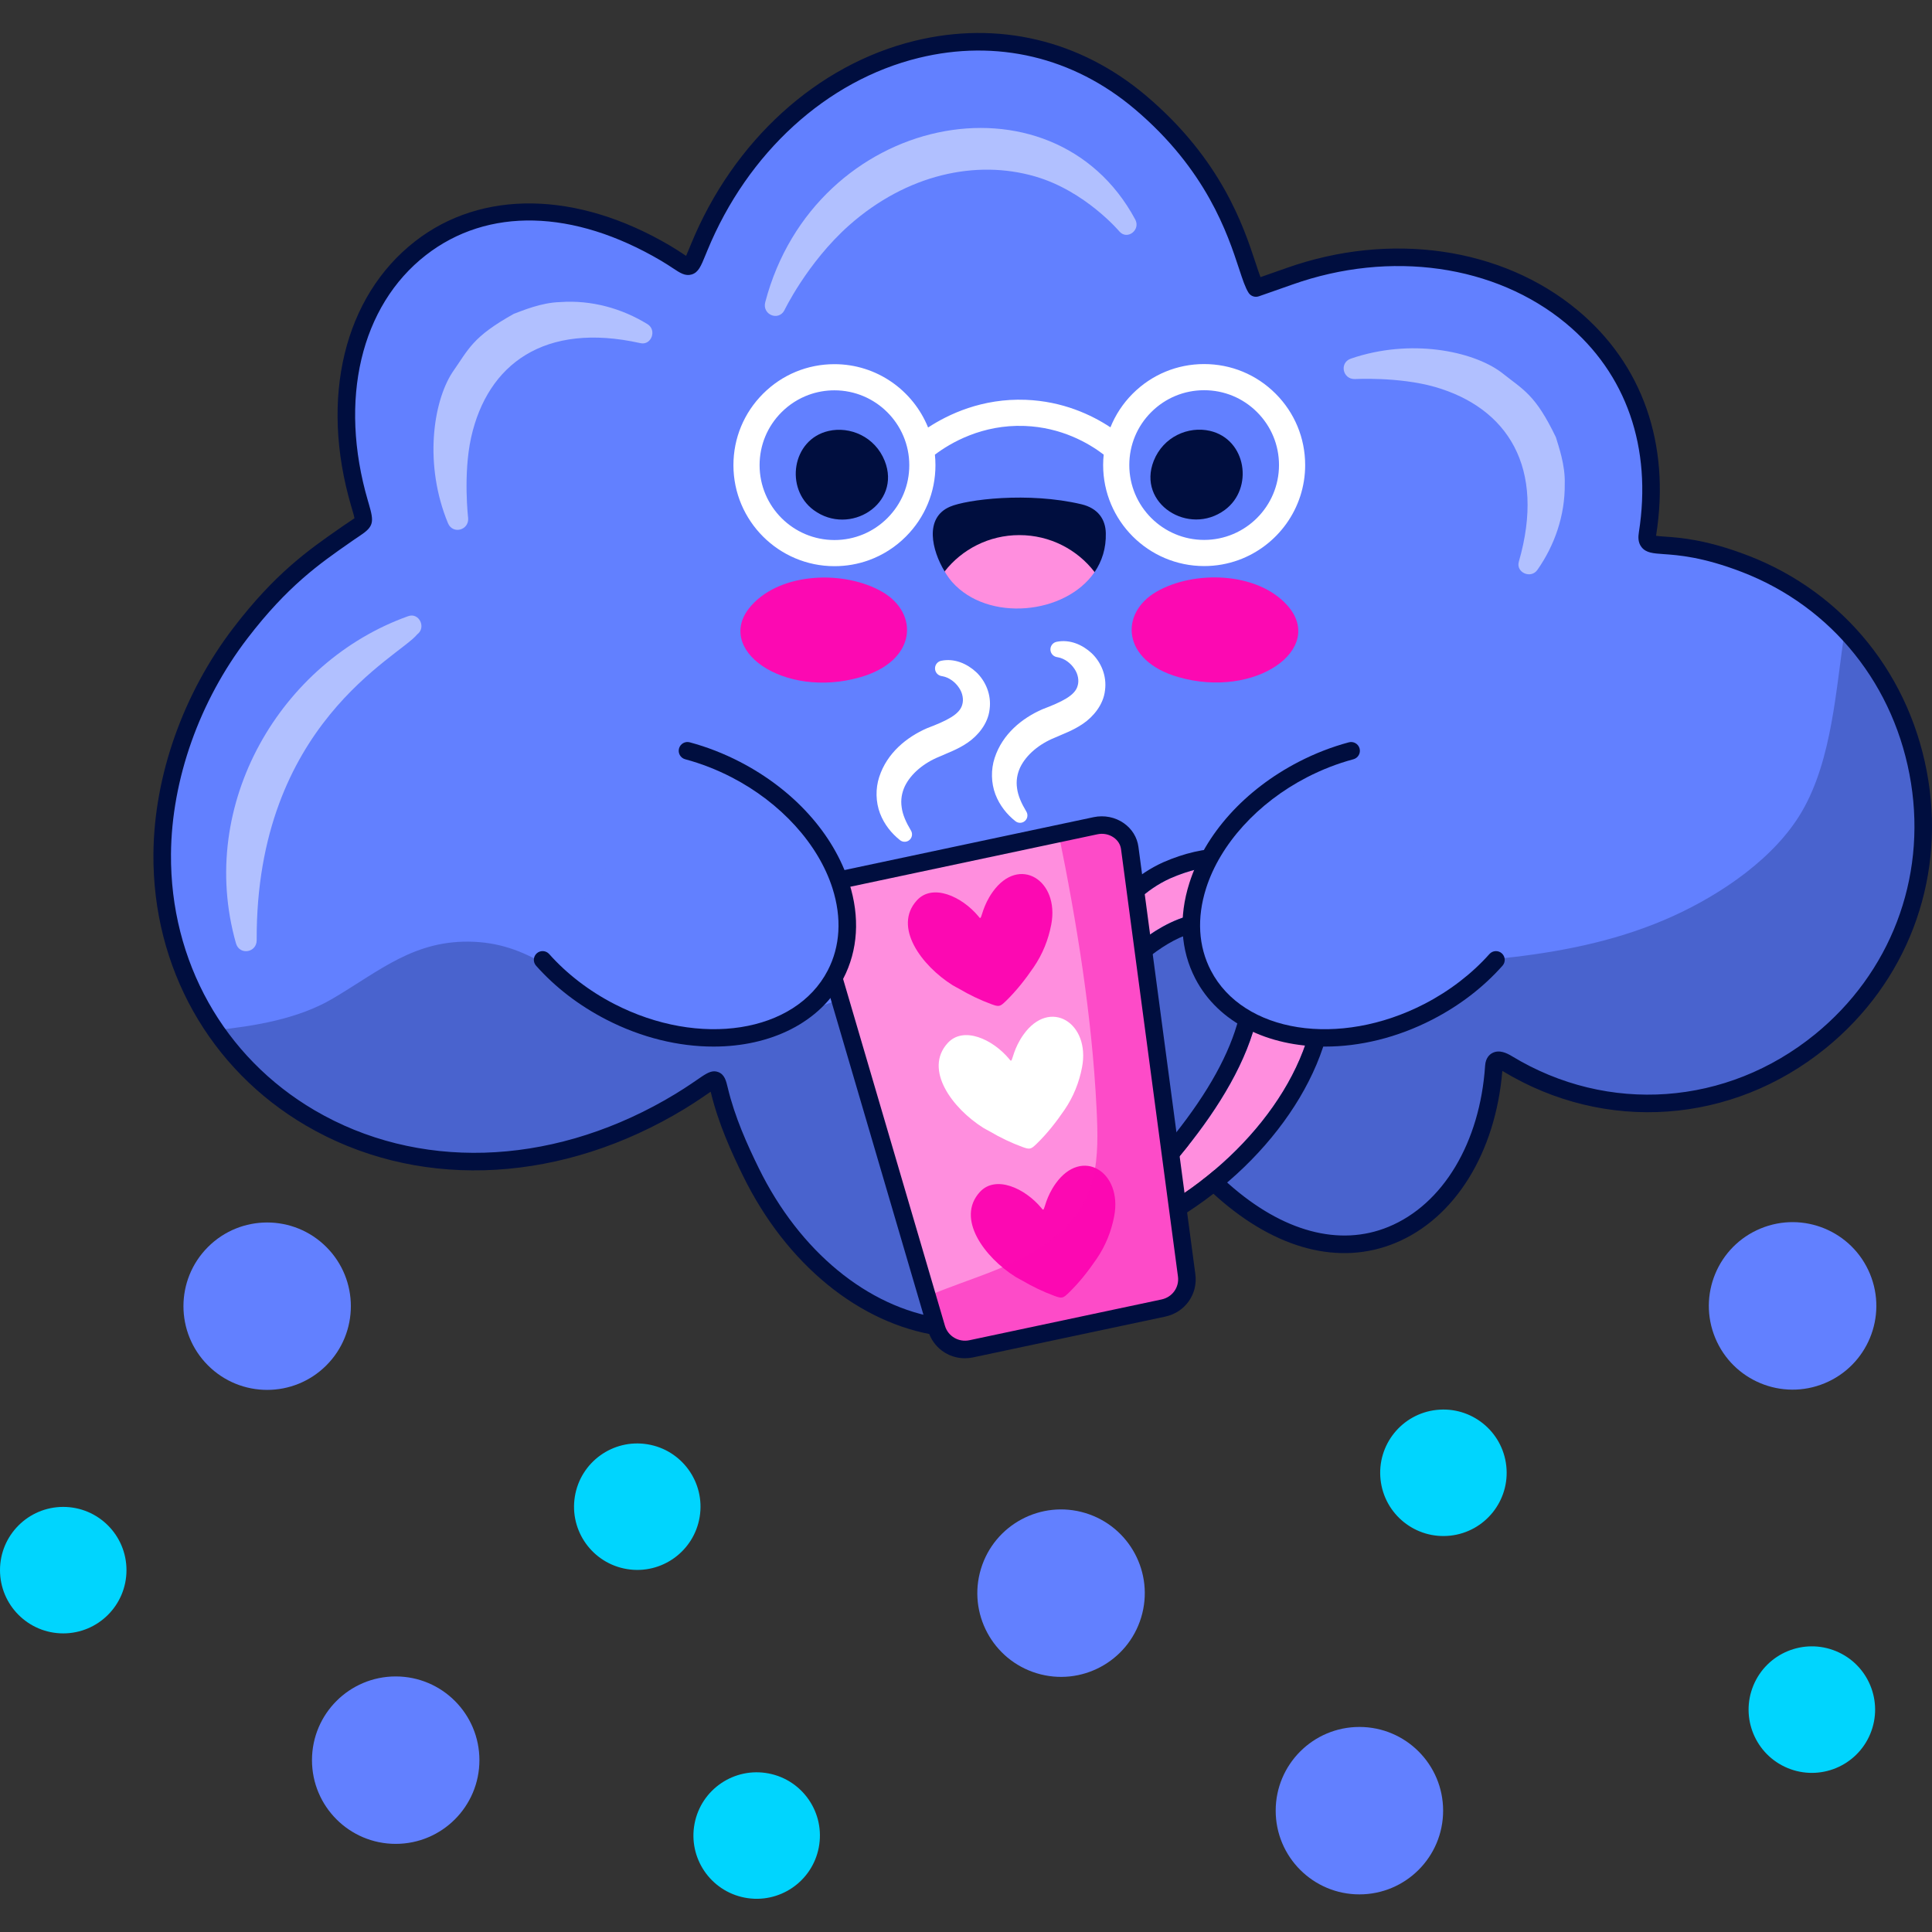 <?xml version="1.0" encoding="UTF-8"?>
<!-- Generator: Adobe Illustrator 25.2.3, SVG Export Plug-In . SVG Version: 6.00 Build 0)  -->
<svg xmlns="http://www.w3.org/2000/svg" xmlns:xlink="http://www.w3.org/1999/xlink" version="1.1" id="Capa_1" x="0px" y="0px" viewBox="0 0 512 512" style="enable-background:new 0 0 512 512;" xml:space="preserve" width="512" height="512">
<rect x="0" y="0" width="512" height="512" fill="#333333" stroke="none"/>
<g>
	<g>
		<g>
			<g>
				<path style="fill:#6280FF;" d="M482.411,275.945c-25.773,20.954-58.436,20.81-82.933,5.951c-1.795-1.095-3.441-1.523-3.59,0.64      c-2.581,39.177-36.097,64.568-71.782,32.979c-9.036-8.005-9.751-12.556-11.63-8.627c-2.951,6.201-6.221,15.873-15.944,26.285      c-32.142,34.368-76.981,19.333-97.516-22.548c-3.443-7.028-6.585-14.157-8.421-21.865c-1.174-4.941-0.928-2.212-13.293,4.831      c-47.347,26.944-96.71,13.353-120.253-20.577c-8.987-12.966-14.198-28.906-14.064-46.686      c0.153-18.574,6.833-40.407,20.739-58.554c11.266-14.721,20.086-20.607,28.731-26.629c4.435-3.109,4.473-2.057,2.799-7.792      c-16.244-55.666,27.063-98.068,81.081-66.276c7.065,4.158,6.005,5.639,8.958-1.533C206.43,14.13,263.409-5.646,302.192,27.117      c25.219,21.293,27.472,44.252,30.645,49.206c2.966-1.035,5.912-2.05,8.877-3.104c49.648-17.6,103.628,12.638,94.897,68.191      c-0.895,5.734,5-0.033,25.879,8.017c10.43,4.031,19.289,10.099,26.415,17.535C517.043,196.285,518.232,246.83,482.411,275.945z"/>
				<path style="opacity:0.25;fill:#000E3F;" d="M482.411,275.945c-25.773,20.954-58.436,20.81-82.933,5.951      c-1.795-1.095-3.441-1.523-3.59,0.64c-2.581,39.177-36.097,64.568-71.782,32.979c-9.036-8.005-9.751-12.556-11.63-8.627      c-2.951,6.201-6.221,15.873-15.944,26.285c-32.142,34.368-76.981,19.333-97.516-22.548c-3.443-7.028-6.585-14.157-8.421-21.865      c-1.174-4.941-0.928-2.212-13.293,4.831c-47.347,26.944-96.71,13.353-120.252-20.577c10.31-1.063,21.913-2.968,31.013-8.311      c12.604-7.4,21.863-15.852,37.645-15.115c30.897,1.444,36.14,39.608,88.75,18.311c15.474-6.264,18.313-5.898,27.027,8.754      c5.356,9.006,11.931,15.934,21.453,6.809c70.456-66.876,48.21-24.491,94.709-26.97c28.688-1.53,59.041-1.589,85.702-13.702      c12.76-5.797,27.039-15.399,34.228-27.818c8.021-13.857,8.94-32.545,11.329-48.008      C517.043,196.285,518.232,246.83,482.411,275.945z"/>
				<g style="opacity:0.5;">
					<path style="fill:#FFFFFF;" d="M274.254,46.745c-15.557-4.499-33.904-0.578-49.221,12.957       c-11.191,9.946-17.347,22.894-17.143,22.509c-1.584,2.993-5.959,1.168-5.094-2.124c13.132-50,76.176-62.584,98.049-21.93       c1.49,2.766-2.06,5.529-4.147,3.234C296.698,61.39,287.63,50.593,274.254,46.745z"/>
					<path style="fill:#FFFFFF;" d="M68.022,249.11v0.042c0.011,3.352-4.568,4.066-5.486,0.847       c-10.495-36.97,12.011-74.747,45.663-86.717c2.855-1.015,4.83,3.007,2.374,4.826C105.76,174.104,67.823,191.856,68.022,249.11z       "/>
					<path style="fill:#FFFFFF;" d="M124.848,115.958c-2.157,9.795-0.765,21.529-0.786,21.29c0.289,3.277-4.083,4.445-5.341,1.411       c-6.386-15.452-3.986-32.016,1.131-39.922c4.473-6.411,5.342-9.424,16.343-15.585c2.162-0.774,7.137-2.965,12.256-3.099       c8.337-0.603,16.448,1.724,23.143,5.854c2.549,1.572,1.022,5.678-1.87,5.032C144.28,85.26,129.199,96.476,124.848,115.958z"/>
					<path style="fill:#FFFFFF;" d="M380.279,102.544c-9.644-2.752-21.442-2.081-21.202-2.087c-3.288,0.088-4.187-4.347-1.081-5.418       c15.814-5.429,32.201-2.02,39.778,3.572c6.125,4.857,9.08,5.908,14.556,17.265c0.64,2.205,2.523,7.306,2.343,12.423       c0.091,8.358-2.727,16.311-7.26,22.741c-1.725,2.448-5.73,0.673-4.909-2.175C409.73,123.818,399.459,108.079,380.279,102.544z"/>
				</g>
				<path style="fill:#FFFFFF;" d="M345.882,123.238c-0.003-7.15-2.792-13.872-7.849-18.926c-5.057-5.054-11.781-7.835-18.931-7.832      c-7.152-0.002-13.866,2.788-18.926,7.845c-2.588,2.591-4.57,5.622-5.899,8.92c-5.013-3.311-12.643-6.914-22.462-7.291      c-11.514-0.44-20.48,3.814-25.862,7.34c-3.969-9.829-13.594-16.789-24.825-16.785c-7.154,0.001-13.876,2.79-18.925,7.845      c-5.056,5.058-7.84,11.782-7.837,18.932c0.007,14.758,12.018,26.762,26.776,26.757c3.169,0,6.254-0.547,9.145-1.598      c3.636-1.32,6.968-3.431,9.78-6.247c5.056-5.058,7.84-11.781,7.837-18.931c0-0.938-0.052-1.864-0.146-2.778      c4.078-3.079,12.47-8.043,23.791-7.608c9.734,0.374,16.909,4.52,20.939,7.592c-0.093,0.919-0.147,1.846-0.146,2.781      c0.007,14.76,12.019,26.763,26.776,26.759c3.194,0,6.259-0.563,9.1-1.594C338.511,144.683,345.882,134.805,345.882,123.238z       M235.167,137.299c-3.746,3.747-8.731,5.815-14.027,5.815c-10.938,0.004-19.838-8.892-19.84-19.83      c-0.004-5.299,2.059-10.28,5.804-14.028c2.087-2.088,4.555-3.651,7.249-4.63c2.145-0.778,4.431-1.185,6.778-1.186      c10.937-0.004,19.838,8.893,19.84,19.832C240.975,128.569,238.913,133.552,235.167,137.299z M338.948,123.24      c0.003,10.939-8.901,19.839-19.831,19.844c-10.938,0.004-19.838-8.892-19.841-19.832c-0.003-5.297,2.058-10.28,5.804-14.026      c3.751-3.751,8.735-5.814,14.024-5.814c5.3-0.001,10.282,2.059,14.029,5.805C336.88,112.961,338.947,117.941,338.948,123.24z"/>
				<g>
					<g>
						<path style="fill:#FC09B2;" d="M199.157,160.43c7.994-8.892,24.735-9.306,34.645-3.587c9.81,5.662,9.219,18.258-5.729,22.601        C207.598,185.392,188.788,171.964,199.157,160.43z"/>
					</g>
					<g>
						<path style="fill:#FC09B2;" d="M341.113,160.385c-7.999-8.886-24.741-9.291-34.647-3.565        c-9.807,5.668-9.207,18.264,5.743,22.597C332.688,185.353,351.489,171.913,341.113,160.385z"/>
					</g>
				</g>
			</g>
			<g>
				<path style="fill:#000E3F;" d="M256.259,354.507c-2.519,0-5.052-0.187-7.591-0.565c-20.937-3.119-40.277-18.927-51.739-42.292      c-3.141-6.401-6.618-14.059-8.59-22.336c-0.313,0.212-0.653,0.446-0.988,0.676c-1.851,1.273-4.649,3.2-8.89,5.612      c-32.416,18.441-68.851,19.424-97.467,2.63c-25.49-14.959-40.567-41.848-40.333-71.929c0.161-20.71,7.891-42.556,21.211-59.943      c11.083-14.467,19.835-20.561,28.299-26.456l0.963-0.671c0.618-0.431,1.15-0.782,1.608-1.084      c0.444-0.292,0.933-0.615,1.198-0.824c-0.078-0.502-0.381-1.531-0.676-2.532l-0.232-0.789      c-8.34-28.569-1.838-55.412,16.971-70.056c17.682-13.771,42.92-13.35,67.507,1.117c1.414,0.832,2.514,1.558,3.389,2.138      c0.307,0.204,0.635,0.421,0.925,0.608c0.262-0.577,0.585-1.371,0.903-2.148l0.413-1.009      c11.265-27.399,33.42-47.523,59.26-53.834c22.059-5.383,43.835-0.234,61.295,14.52c20.034,16.928,25.914,34.799,29.073,44.4      c0.464,1.407,0.89,2.7,1.273,3.706l0.557-0.196c2.113-0.736,4.226-1.473,6.331-2.221c27.537-9.762,57.076-5.494,77.083,11.124      c17.263,14.338,24.686,35.515,20.893,59.625c-0.012,0.081-0.022,0.154-0.03,0.217c0.565,0.088,1.47,0.151,2.292,0.209      c4.135,0.287,11.058,0.771,22.164,5.055c25.515,9.843,43.345,32.111,47.7,59.565c4.296,27.091-5.852,53.605-27.152,70.923      c-24.837,20.2-58.441,22.603-85.607,6.129c0,0,0,0-0.003,0c-0.045-0.03-0.091-0.055-0.134-0.083      c-1.808,21.771-12.614,39.135-28.41,45.63c-14.712,6.046-31.455,1.725-47.155-12.173c-3.558-3.149-5.897-5.814-7.445-7.576      c-0.3-0.343-0.615-0.703-0.908-1.026c-0.371,0.807-0.751,1.664-1.155,2.569c-2.731,6.154-6.472,14.586-14.838,23.531      C286.161,347.657,271.487,354.507,256.259,354.507z M189.286,283.907c0.355,0,0.711,0.068,1.081,0.212      c1.664,0.641,2.062,2.317,2.486,4.095c1.866,7.841,5.214,15.213,8.245,21.39c10.791,21.993,28.828,36.848,48.252,39.74      c16.358,2.448,32.497-3.875,45.481-17.767c7.829-8.376,11.386-16.391,13.986-22.245c0.55-1.238,1.062-2.393,1.566-3.449      c0.353-0.739,1.18-2.473,3.015-2.728c1.962-0.255,3.184,1.132,5.219,3.454c1.561,1.775,3.694,4.208,7.034,7.163      c14.301,12.659,29.325,16.698,42.307,11.353c14.447-5.94,24.262-22.318,25.614-42.743c0.141-2.098,1.266-2.988,1.926-3.328      c1.836-0.961,3.835,0.03,5.186,0.85c25.46,15.445,56.968,13.181,80.265-5.761c19.996-16.262,29.527-41.155,25.493-66.589      c-4.092-25.8-20.833-46.719-44.785-55.957c-10.453-4.034-16.938-4.486-20.813-4.755c-2.773-0.194-4.606-0.323-5.806-1.828      c-0.993-1.248-0.908-2.768-0.721-3.956c3.525-22.429-3.32-42.077-19.272-55.329c-18.758-15.574-46.56-19.537-72.56-10.32      c-2.116,0.751-4.233,1.49-6.354,2.231l-2.526,0.882c-1.019,0.353-2.143-0.033-2.726-0.94c-0.872-1.364-1.566-3.472-2.526-6.389      c-3.015-9.165-8.628-26.224-27.658-42.302c-16.295-13.774-36.601-18.589-57.192-13.554c-24.401,5.96-45.36,25.056-56.065,51.089      l-0.406,0.993c-1.296,3.174-1.947,4.768-3.727,5.317c-1.692,0.509-3.071-0.393-4.975-1.659      c-0.819-0.542-1.851-1.226-3.174-2.007c-23.228-13.663-45.93-14.187-62.298-1.455c-17.271,13.448-23.158,38.389-15.362,65.089      l0.227,0.779c1.432,4.866,1.382,6.038-2.42,8.545c-0.429,0.285-0.931,0.615-1.51,1.019l-0.963,0.673      c-8.174,5.69-16.625,11.575-27.265,25.465c-12.72,16.602-20.102,37.436-20.253,57.154      c-0.222,28.402,13.996,53.779,38.036,67.885c27.169,15.945,61.864,14.949,92.816-2.66c4.069-2.315,6.77-4.173,8.555-5.401      C186.705,284.794,187.993,283.907,189.286,283.907z M438.852,142.474L438.852,142.474L438.852,142.474z"/>
				<path style="fill:#000E3F;" d="M219.567,114.213c-9.723,2.243-11.634,15.3-3.938,20.963c9.567,7.038,23.324-1.723,18.83-13.029      C231.904,115.723,225.252,112.902,219.567,114.213z"/>
				<path style="fill:#000E3F;" d="M320.637,114.181c-5.688-1.307-12.337,1.518-14.887,7.944      c-4.489,11.308,9.276,20.061,18.838,13.017C332.279,129.475,330.361,116.418,320.637,114.181z"/>
				<path style="fill:#000E3F;" d="M286.606,133.639c-14.162-3.359-30.486-1.242-34.839,0.637      c-6.909,2.948-4.795,11.606-1.428,17.159c0.626,1.069,20.921,7.304,20.921,7.304l18.82-7.134      c1.956-2.869,3.076-6.311,2.97-10.327C292.969,137.601,290.961,134.681,286.606,133.639z"/>
			</g>
			<path style="fill:#FF8EDE;" d="M290.079,151.606c-7.715,11.294-28.29,13.335-37.76,2.62c-0.678-0.782-1.356-1.721-1.982-2.789     c4.587-5.869,11.757-9.627,19.789-9.629C278.264,141.804,285.487,145.635,290.079,151.606z"/>
		</g>
		<g>
			<g>
				<g>
					<path style="fill:#FFFFFF;" d="M238.524,222.659c-2.225-1.756-4.177-4.14-5.321-7.128c-1.125-2.978-1.221-6.524-0.195-9.646       c2.07-6.348,7.27-10.548,12.664-12.901c5.13-1.952,8.687-3.637,9.34-6.272c0.384-1.26,0.138-3.004-0.862-4.445       c-0.998-1.521-2.645-2.739-4.354-3.051l-0.316-0.057c-1.12-0.205-1.863-1.279-1.658-2.399c0.155-0.852,0.814-1.484,1.613-1.65       c3.501-0.722,6.863,0.78,9.291,3.031c2.47,2.349,4.058,5.986,3.529,9.834c-0.412,3.855-3.187,7.045-5.772,8.806       c-2.663,1.84-5.435,2.786-7.583,3.756c-3.997,1.619-7.497,4.46-9.128,7.864c-0.78,1.708-1.118,3.555-0.819,5.529       c0.249,1.989,1.181,4.033,2.409,6.088l0.059,0.098c0.556,0.928,0.253,2.132-0.676,2.687       C240.027,223.231,239.144,223.145,238.524,222.659z"/>
					<path style="fill:#FFFFFF;" d="M269.108,217.632c-2.225-1.756-4.178-4.14-5.321-7.128c-1.125-2.978-1.221-6.524-0.195-9.645       c2.071-6.348,7.27-10.548,12.664-12.901c5.13-1.952,8.687-3.637,9.34-6.272c0.384-1.26,0.138-3.004-0.862-4.445       c-0.998-1.521-2.645-2.739-4.354-3.051l-0.316-0.057c-1.12-0.205-1.863-1.279-1.659-2.399c0.155-0.851,0.814-1.484,1.613-1.65       c3.501-0.722,6.863,0.78,9.291,3.031c2.47,2.349,4.058,5.986,3.529,9.834c-0.412,3.855-3.187,7.045-5.772,8.807       c-2.663,1.84-5.435,2.785-7.583,3.755c-3.997,1.619-7.497,4.46-9.129,7.864c-0.78,1.708-1.118,3.556-0.819,5.529       c0.249,1.989,1.181,4.033,2.409,6.087l0.059,0.098c0.556,0.928,0.253,2.132-0.676,2.687       C270.611,218.204,269.728,218.118,269.108,217.632z"/>
				</g>
				<g>
					<path style="fill:#FF8EDE;" d="M283.644,265.559c6.582-12.489,13.541-26.929,26.473-32.784       c28.26-12.336,43.736,11.992,37.283,39.158c-5.78,23.599-28.989,45.748-53.754,54.673       c17.459-16.824,40.743-42.62,40.598-66.828c0.064-7.81-2.152-16.06-9.785-17.572c-13.733-2.369-25.275,9.725-32.544,16.261       C289.255,260.886,286.571,263.366,283.644,265.559z"/>
					<path style="fill:#000E3F;" d="M324.348,229.479c18.98,0,28.319,20.28,23.051,42.454       c-5.779,23.599-28.988,45.748-53.753,54.673c17.46-16.824,40.742-42.62,40.597-66.828c0.064-7.81-2.152-16.06-9.785-17.573       c-1.196-0.206-2.378-0.303-3.539-0.303c-12.175,0-22.368,10.598-29.004,16.564c-2.66,2.42-5.344,4.899-8.27,7.092       c6.582-12.489,13.541-26.929,26.472-32.784C315.311,230.508,320.075,229.479,324.348,229.479 M324.348,224.832       c-5.077,0-10.49,1.239-16.091,3.684c-13.696,6.2-21.07,20.275-27.577,32.693l-1.146,2.183       c-1.013,1.922-0.558,4.291,1.094,5.702c0.866,0.739,1.941,1.112,3.017,1.112c0.978,0,1.959-0.308,2.787-0.929       c2.9-2.173,5.52-4.56,8.054-6.868l0.556-0.506c0.647-0.582,1.349-1.227,2.084-1.904c6.174-5.677,14.631-13.451,23.793-13.451       c0.918,0,1.843,0.08,2.748,0.236c5.228,1.037,5.964,8.563,5.929,12.954c0.102,17.264-12.712,38.02-39.176,63.52       c-1.578,1.521-1.88,3.939-0.721,5.801c0.868,1.395,2.377,2.193,3.947,2.193c0.526,0,1.058-0.09,1.575-0.276       c27.448-9.892,50.761-33.717,56.692-57.939c3.454-14.541,1.17-28.699-6.105-37.905       C340.482,228.394,333.062,224.832,324.348,224.832L324.348,224.832z"/>
				</g>
				<g>
					<g>
						<path style="fill:#FF8EDE;" d="M299.393,224.736c7.749,58.199,11.755,88.306,15.08,113.215        c0.556,4.064-2.127,7.834-6.172,8.693l-50.91,10.805c-4.046,0.859-8.029-1.497-9.195-5.432        c-0.025-0.086-34.203-116.469-32.182-109.585c-1.163-3.959,1.555-8.163,5.861-9.077l68.453-14.528        C294.634,217.912,298.848,220.646,299.393,224.736z"/>
						<g>
							<path style="fill:#FC09B2;" d="M242.989,238.599c4.162-4.554,11.912-1.049,16.328,4.262c0.141,0.17,0.282,0.475,0.501,0.385         c0.363-0.147,0.685-3.27,3.25-6.874c6.995-9.833,17.768-3.113,15.526,8.639c-0.775,4.063-2.3,7.85-4.629,11.264         c-2.2,3.225-4.601,6.305-7.417,9.034c-1.527,1.48-1.807,1.549-3.824,0.806c-2.973-1.095-5.817-2.463-8.546-4.072         c-0.559-0.33-1.159-0.594-1.708-0.939C244.217,255.925,236.57,245.622,242.989,238.599z"/>
							<path style="fill:#FC09B2;" d="M259.669,315.893c4.162-4.553,11.912-1.049,16.328,4.263c0.141,0.17,0.282,0.475,0.5,0.386         c0.363-0.148,0.686-3.27,3.25-6.875c6.995-9.833,17.768-3.113,15.526,8.639c-0.775,4.063-2.3,7.85-4.629,11.264         c-2.2,3.225-4.601,6.305-7.417,9.034c-1.527,1.48-1.807,1.549-3.824,0.806c-2.973-1.095-5.817-2.463-8.546-4.072         c-0.559-0.33-1.159-0.594-1.708-0.939C260.897,333.218,253.251,322.916,259.669,315.893z"/>
						</g>
						<path style="fill:#FFFFFF;" d="M251.15,276.415c4.162-4.553,11.912-1.049,16.328,4.263c0.142,0.17,0.282,0.474,0.501,0.386        c0.363-0.147,0.685-3.27,3.25-6.875c6.995-9.833,17.768-3.113,15.526,8.64c-0.775,4.063-2.3,7.85-4.629,11.264        c-2.2,3.225-4.601,6.305-7.417,9.034c-1.527,1.48-1.807,1.549-3.824,0.806c-2.973-1.096-5.817-2.463-8.546-4.072        c-0.559-0.33-1.159-0.594-1.708-0.939C252.378,293.741,244.731,283.438,251.15,276.415z"/>
						<path style="opacity:0.5;fill:#FC09B2;" d="M299.393,224.736c0.03,0.222,15.116,113.476,15.08,113.215        c0.556,4.064-2.127,7.834-6.172,8.693l-50.91,10.805c-4.046,0.859-8.029-1.497-9.195-5.432c0,0-2.489-8.483-2.488-8.483        c11.456-4.908,24.205-7.797,33.978-15.798c11.498-9.414,11.587-20.827,10.903-34.194c-1.224-24.59-5.307-49.467-10.041-72.64        l9.78-2.076C294.634,217.912,298.848,220.646,299.393,224.736z"/>
					</g>
					<path style="fill:#000E3F;" d="M255.686,359.951c-4.437,0-8.408-2.857-9.719-7.274l-1.639-5.59       c-6.329-21.544-28.886-98.365-30.533-103.967c-0.005-0.01-0.007-0.023-0.01-0.033c-0.008-0.023-0.013-0.046-0.02-0.066       c-0.038-0.131-0.06-0.207-0.066-0.222h0.005c-0.61-2.365-0.24-4.843,1.054-7.014c1.432-2.4,3.85-4.112,6.636-4.704       l68.453-14.53c2.786-0.58,5.711-0.005,7.997,1.614c2.148,1.515,3.515,3.742,3.853,6.263l0,0l3.457,25.977       c5.559,41.765,8.829,66.335,11.621,87.239c0.729,5.302-2.708,10.151-7.99,11.273l-50.912,10.806       C257.139,359.875,256.405,359.951,255.686,359.951z M218.324,242.17c0.257,0.751,0.535,1.699,0.88,2.877l31.221,106.314       c0.827,2.781,3.648,4.412,6.482,3.815l50.912-10.806c2.874-0.61,4.745-3.235,4.352-6.104       c-2.794-20.914-6.064-45.481-11.623-87.249l-3.459-25.974c-0.161-1.225-0.845-2.32-1.924-3.081       c-1.233-0.875-2.826-1.2-4.354-0.862l-68.452,14.53c-1.523,0.323-2.836,1.248-3.608,2.536       c-0.673,1.132-0.855,2.408-0.509,3.598l0.003,0.015C218.281,241.907,218.309,242.039,218.324,242.17z"/>
				</g>
			</g>
			<g>
				<path style="fill:#6280FF;" d="M358.06,198.967c-4.281,1.148-8.584,2.799-12.794,4.973      c-23.796,12.288-35.63,36.613-26.432,54.331s35.944,22.12,59.74,9.832c7.105-3.669,13.144-8.411,17.875-13.731"/>
				<path style="fill:#000E3F;" d="M351.168,277.355c-15.11,0-28.316-6.303-34.395-18.012c-3.905-7.526-4.45-16.285-1.576-25.331      c4.145-13.045,14.717-24.759,29.002-32.136c4.271-2.204,8.731-3.938,13.259-5.153c1.225-0.335,2.516,0.398,2.847,1.641      c0.333,1.241-0.401,2.514-1.642,2.847c-4.208,1.13-8.358,2.743-12.331,4.796c-13.005,6.714-22.989,17.712-26.708,29.413      c-2.491,7.846-2.052,15.377,1.273,21.782c8.592,16.555,33.987,20.523,56.61,8.839c6.601-3.409,12.548-7.975,17.203-13.209      c0.852-0.958,2.325-1.044,3.28-0.194c0.961,0.852,1.046,2.322,0.194,3.28c-5.1,5.738-11.34,10.534-18.544,14.253      C370.231,275.026,360.348,277.355,351.168,277.355z"/>
			</g>
			<g>
				<path style="fill:#6280FF;" d="M182.188,198.967c4.281,1.148,8.584,2.799,12.794,4.973      c23.796,12.288,35.63,36.613,26.432,54.331c-9.198,17.718-35.944,22.12-59.74,9.832c-7.105-3.669-13.144-8.411-17.875-13.731"/>
				<path style="fill:#000E3F;" d="M189.081,277.355c-9.182,0-19.063-2.327-28.473-7.186c-7.201-3.719-13.441-8.514-18.546-14.25      c-0.852-0.961-0.766-2.428,0.192-3.283c0.96-0.85,2.425-0.764,3.283,0.192c4.657,5.237,10.605,9.805,17.205,13.211      c22.626,11.678,48.018,7.713,56.61-8.839c3.325-6.404,3.764-13.935,1.27-21.779c-3.716-11.704-13.703-22.699-26.708-29.415      c-3.971-2.053-8.118-3.666-12.329-4.796c-1.24-0.333-1.974-1.606-1.641-2.847c0.333-1.245,1.624-1.982,2.846-1.641      c4.531,1.215,8.991,2.95,13.257,5.153c14.288,7.38,24.86,19.094,29.005,32.139c2.874,9.046,2.33,17.803-1.576,25.329      C217.397,271.049,204.188,277.355,189.081,277.355z"/>
			</g>
		</g>
	</g>
	<g>
		
			<ellipse transform="matrix(0.924 -0.383 0.383 0.924 -96.33 208.084)" style="fill:#6280FF;" cx="474.888" cy="346.183" rx="22.186" ry="22.186"/>
		<path style="fill:#6280FF;" d="M338.071,479.845c0,12.253,9.933,22.186,22.186,22.186c12.253,0,22.186-9.933,22.186-22.186    c0-12.253-9.933-22.186-22.186-22.186C348.004,457.659,338.071,467.592,338.071,479.845z"/>
		
			<ellipse transform="matrix(0.707 -0.707 0.707 0.707 -224.039 151.488)" style="fill:#6280FF;" cx="70.843" cy="346.183" rx="22.186" ry="22.186"/>
		<circle style="fill:#6280FF;" cx="104.864" cy="466.459" r="22.186"/>
		
			<ellipse transform="matrix(0.29 -0.957 0.957 0.29 -204.286 568.876)" style="fill:#6280FF;" cx="281.169" cy="422.087" rx="22.186" ry="22.186"/>
	</g>
	<g>
		
			<ellipse transform="matrix(0.994 -0.109 0.109 0.994 -40.3 44.076)" style="fill:#00D5FE;" cx="382.578" cy="390.271" rx="16.759" ry="16.76"/>
		
			<ellipse transform="matrix(0.383 -0.924 0.924 0.383 -122.216 723.051)" style="fill:#00D5FE;" cx="479.953" cy="452.98" rx="16.759" ry="16.759"/>
		
			<ellipse transform="matrix(0.16 -0.987 0.987 0.16 -252.302 502.146)" style="fill:#00D5FE;" cx="168.95" cy="399.345" rx="16.759" ry="16.759"/>
		<circle style="fill:#00D5FE;" cx="16.759" cy="416.105" r="16.759"/>
		
			<ellipse transform="matrix(0.189 -0.982 0.982 0.189 -315.115 591.407)" style="fill:#00D5FE;" cx="200.526" cy="486.499" rx="16.759" ry="16.759"/>
	</g>
</g>















</svg>
